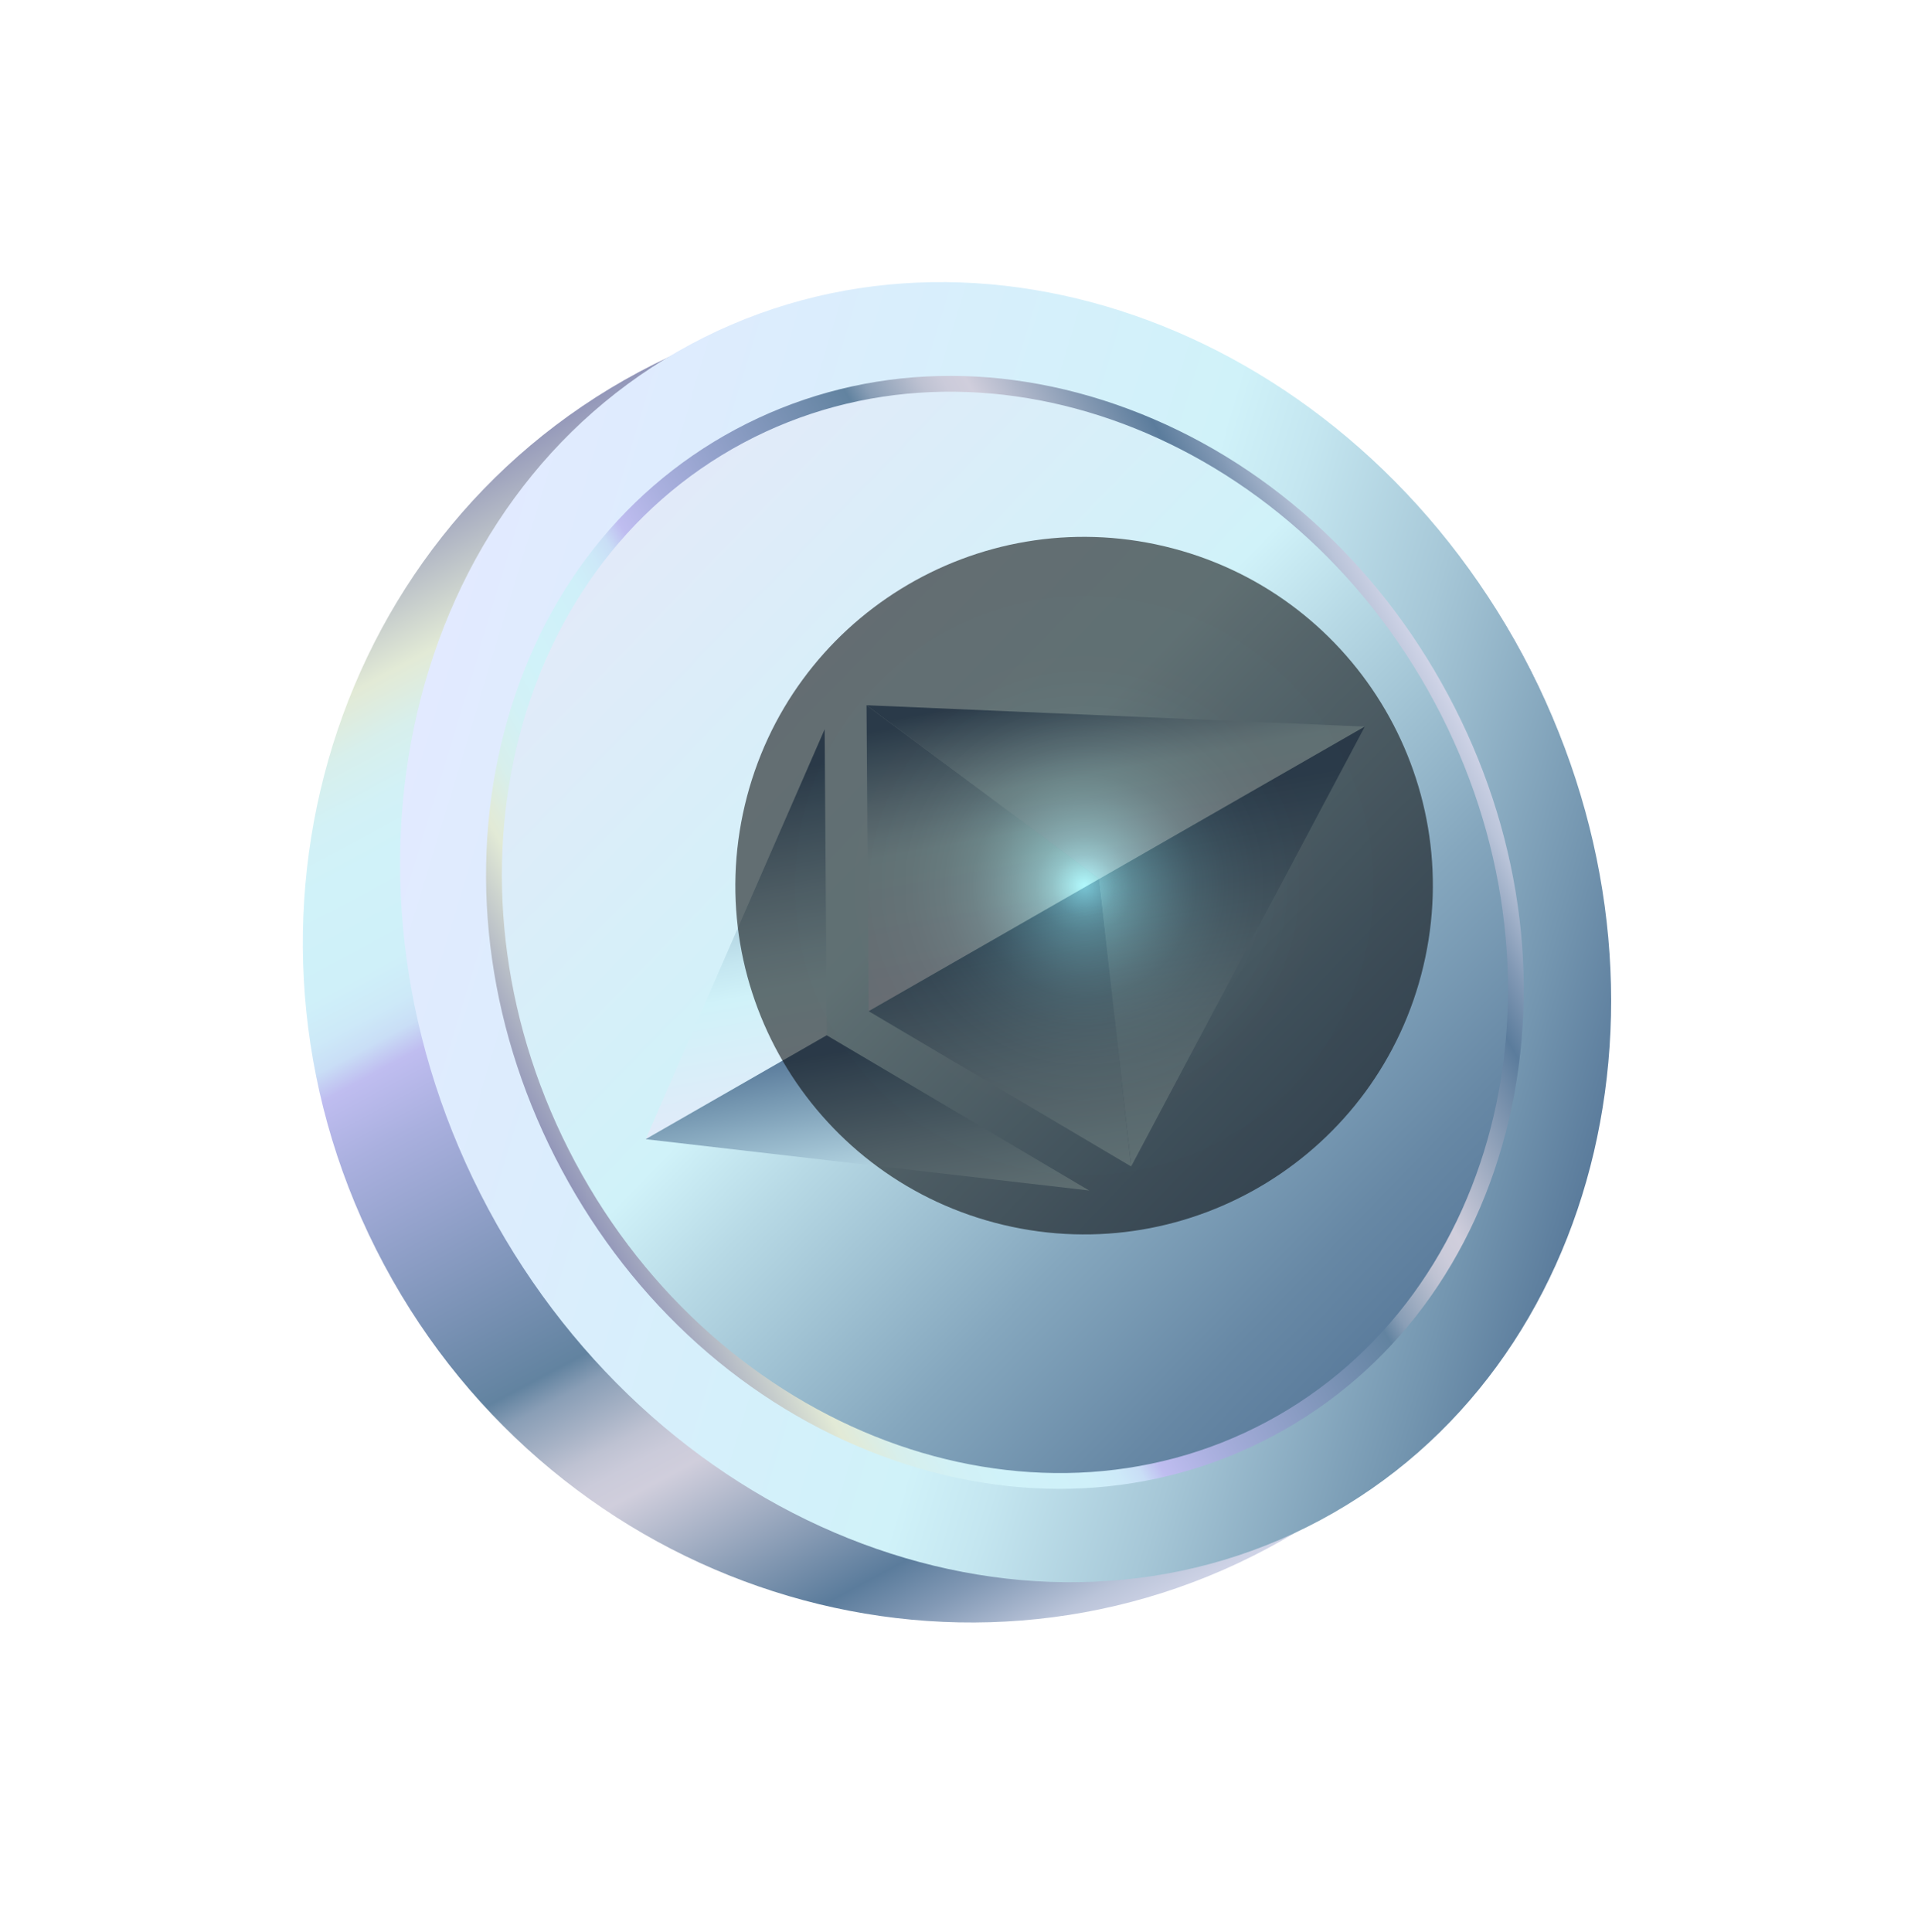 <svg width="136" height="137" viewBox="0 0 136 137" fill="none" xmlns="http://www.w3.org/2000/svg">
<path d="M107.98 46.465C95.658 23.44 67.594 14.448 45.297 26.38C23.001 38.312 14.915 66.65 27.236 89.675C39.558 112.7 67.622 121.692 89.919 109.76C112.215 97.828 120.302 69.49 107.98 46.465Z" fill="url(#paint0_linear_844_3850)"/>
<path d="M107.983 46.464C95.661 23.439 69.251 13.561 48.994 24.401C28.738 35.242 22.305 62.695 34.627 85.72C46.949 108.745 73.359 118.622 93.615 107.782C113.872 96.942 120.304 69.489 107.983 46.464Z" fill="url(#paint1_linear_844_3850)"/>
<path d="M102.263 49.528C91.865 30.097 69.578 21.761 52.483 30.909C35.389 40.057 29.961 63.225 40.359 82.656C50.758 102.087 73.045 110.423 90.139 101.275C107.234 92.127 112.662 68.959 102.263 49.528Z" fill="url(#paint2_linear_844_3850)"/>
<path d="M39.821 82.929C34.729 73.413 33.202 62.72 35.521 52.817C37.84 42.914 43.76 34.938 52.166 30.44C60.572 25.942 70.459 25.431 80.019 28.999C89.578 32.566 97.597 39.764 102.689 49.28C107.78 58.796 109.309 69.489 106.988 79.392C104.668 89.296 98.749 97.271 90.344 101.769C81.938 106.268 72.05 106.778 62.492 103.21C52.935 99.641 44.914 92.444 39.821 82.929ZM101.725 49.8C91.484 30.669 69.487 22.419 52.686 31.41C35.886 40.402 30.555 63.275 40.791 82.411C51.026 101.548 73.029 109.793 89.827 100.801C106.625 91.809 111.962 68.93 101.725 49.8Z" fill="url(#paint3_linear_844_3850)"/>
<path d="M96.773 51.516L77.947 62.316L61.445 50.001L96.773 51.516Z" fill="url(#paint4_linear_844_3850)"/>
<path d="M96.775 51.515L80.207 82.701L77.949 62.316L96.775 51.515Z" fill="url(#paint5_linear_844_3850)"/>
<path d="M61.444 50.001L61.593 71.696L77.945 62.316L61.444 50.001Z" fill="url(#paint6_linear_844_3850)"/>
<path d="M80.203 82.701L77.945 62.316L61.594 71.695L80.203 82.701Z" fill="url(#paint7_linear_844_3850)"/>
<path d="M58.473 51.707L58.623 73.401L45.784 80.767L58.473 51.707Z" fill="url(#paint8_linear_844_3850)"/>
<path d="M77.23 84.408L45.781 80.768L58.62 73.402L77.23 84.408Z" fill="url(#paint9_linear_844_3850)"/>
<path style="mix-blend-mode:screen" opacity="0.54" d="M100.928 68.495C104.078 55.209 95.86 41.884 82.573 38.734C69.287 35.585 55.962 43.802 52.813 57.089C49.663 70.376 57.88 83.7 71.167 86.85C84.454 89.999 97.778 81.782 100.928 68.495Z" fill="url(#paint10_radial_844_3850)"/>
<defs>
<linearGradient id="paint0_linear_844_3850" x1="45.261" y1="26.411" x2="89.88" y2="109.787" gradientUnits="userSpaceOnUse">
<stop stop-color="#9296B9"/>
<stop offset="0.11" stop-color="#E2EAD6"/>
<stop offset="0.12" stop-color="#E0EBDB"/>
<stop offset="0.15" stop-color="#D7EFEC"/>
<stop offset="0.19" stop-color="#D2F1F6"/>
<stop offset="0.23" stop-color="#D0F2F9"/>
<stop offset="0.3" stop-color="#CFF0F9"/>
<stop offset="0.33" stop-color="#CDE9F8"/>
<stop offset="0.35" stop-color="#C9DEF6"/>
<stop offset="0.36" stop-color="#C4CDF3"/>
<stop offset="0.37" stop-color="#BFBDF0"/>
<stop offset="0.42" stop-color="#AAB0DF"/>
<stop offset="0.63" stop-color="#6283A0"/>
<stop offset="0.65" stop-color="#899EB6"/>
<stop offset="0.68" stop-color="#A8B3C6"/>
<stop offset="0.7" stop-color="#BEC2D2"/>
<stop offset="0.72" stop-color="#CBCBDA"/>
<stop offset="0.74" stop-color="#D0CEDC"/>
<stop offset="0.88" stop-color="#5B7C9C"/>
<stop offset="0.92" stop-color="#8299B5"/>
<stop offset="0.97" stop-color="#BAC4D9"/>
<stop offset="1" stop-color="#D0D4E7"/>
</linearGradient>
<linearGradient id="paint1_linear_844_3850" x1="28.644" y1="53.215" x2="113.884" y2="79.026" gradientUnits="userSpaceOnUse">
<stop stop-color="#E2EAFF"/>
<stop offset="0.55" stop-color="#D0F2F9"/>
<stop offset="0.62" stop-color="#C4E6F0"/>
<stop offset="0.75" stop-color="#A6C7D7"/>
<stop offset="0.92" stop-color="#7496B0"/>
<stop offset="1" stop-color="#5B7C9C"/>
</linearGradient>
<linearGradient id="paint2_linear_844_3850" x1="42.939" y1="38.608" x2="99.602" y2="93.634" gradientUnits="userSpaceOnUse">
<stop stop-color="#E2EAF9"/>
<stop offset="0.42" stop-color="#D0F2F9"/>
<stop offset="0.52" stop-color="#B7D9E5"/>
<stop offset="0.74" stop-color="#85A7BE"/>
<stop offset="0.91" stop-color="#6788A5"/>
<stop offset="1" stop-color="#5B7C9C"/>
</linearGradient>
<linearGradient id="paint3_linear_844_3850" x1="40.319" y1="83.841" x2="102.178" y2="48.351" gradientUnits="userSpaceOnUse">
<stop stop-color="#9296B9"/>
<stop offset="0.11" stop-color="#E2EAD6"/>
<stop offset="0.12" stop-color="#E0EBDB"/>
<stop offset="0.15" stop-color="#D7EFEC"/>
<stop offset="0.19" stop-color="#D2F1F6"/>
<stop offset="0.23" stop-color="#D0F2F9"/>
<stop offset="0.3" stop-color="#CFF0F9"/>
<stop offset="0.33" stop-color="#CDE9F8"/>
<stop offset="0.35" stop-color="#C9DEF6"/>
<stop offset="0.36" stop-color="#C4CDF3"/>
<stop offset="0.37" stop-color="#BFBDF0"/>
<stop offset="0.42" stop-color="#AAB0DF"/>
<stop offset="0.63" stop-color="#6283A0"/>
<stop offset="0.65" stop-color="#899EB6"/>
<stop offset="0.68" stop-color="#A8B3C6"/>
<stop offset="0.7" stop-color="#BEC2D2"/>
<stop offset="0.72" stop-color="#CBCBDA"/>
<stop offset="0.74" stop-color="#D0CEDC"/>
<stop offset="0.88" stop-color="#5B7C9C"/>
<stop offset="0.92" stop-color="#8299B5"/>
<stop offset="0.97" stop-color="#BAC4D9"/>
<stop offset="1" stop-color="#D0D4E7"/>
</linearGradient>
<linearGradient id="paint4_linear_844_3850" x1="78.639" y1="48.211" x2="81.175" y2="62.155" gradientUnits="userSpaceOnUse">
<stop stop-color="#5B7C9C"/>
<stop offset="0.08" stop-color="#7496B0"/>
<stop offset="0.25" stop-color="#A6C7D7"/>
<stop offset="0.38" stop-color="#C4E6F0"/>
<stop offset="0.45" stop-color="#D0F2F9"/>
<stop offset="1" stop-color="#E2EAF9"/>
</linearGradient>
<linearGradient id="paint5_linear_844_3850" x1="86.439" y1="55.861" x2="91.105" y2="81.512" gradientUnits="userSpaceOnUse">
<stop stop-color="#5B7C9C"/>
<stop offset="0.18" stop-color="#7496B0"/>
<stop offset="0.55" stop-color="#A6C7D7"/>
<stop offset="0.84" stop-color="#C4E6F0"/>
<stop offset="1" stop-color="#D0F2F9"/>
</linearGradient>
<linearGradient id="paint6_linear_844_3850" x1="66.838" y1="50.922" x2="70.435" y2="70.698" gradientUnits="userSpaceOnUse">
<stop stop-color="#5B7C9C"/>
<stop offset="0.08" stop-color="#7496B0"/>
<stop offset="0.25" stop-color="#A6C7D7"/>
<stop offset="0.38" stop-color="#C4E6F0"/>
<stop offset="0.45" stop-color="#D0F2F9"/>
<stop offset="1" stop-color="#E2EAF9"/>
</linearGradient>
<linearGradient id="paint7_linear_844_3850" x1="69.52" y1="65.666" x2="72.962" y2="84.6" gradientUnits="userSpaceOnUse">
<stop stop-color="#5B7C9C"/>
<stop offset="0.18" stop-color="#7496B0"/>
<stop offset="0.55" stop-color="#A6C7D7"/>
<stop offset="0.84" stop-color="#C4E6F0"/>
<stop offset="1" stop-color="#D0F2F9"/>
</linearGradient>
<linearGradient id="paint8_linear_844_3850" x1="50.181" y1="55.559" x2="54.611" y2="79.916" gradientUnits="userSpaceOnUse">
<stop stop-color="#5B7C9C"/>
<stop offset="0.11" stop-color="#7496B0"/>
<stop offset="0.34" stop-color="#A6C7D7"/>
<stop offset="0.52" stop-color="#C4E6F0"/>
<stop offset="0.62" stop-color="#D0F2F9"/>
<stop offset="1" stop-color="#E2EAF9"/>
</linearGradient>
<linearGradient id="paint9_linear_844_3850" x1="60.012" y1="74.407" x2="62.394" y2="87.507" gradientUnits="userSpaceOnUse">
<stop stop-color="#5B7C9C"/>
<stop offset="0.18" stop-color="#7496B0"/>
<stop offset="0.55" stop-color="#A6C7D7"/>
<stop offset="0.84" stop-color="#C4E6F0"/>
<stop offset="1" stop-color="#D0F2F9"/>
</linearGradient>
<radialGradient id="paint10_radial_844_3850" cx="0" cy="0" r="1" gradientUnits="userSpaceOnUse" gradientTransform="translate(76.881 62.804) rotate(83.157) scale(24.723 24.723)">
<stop stop-color="#90FFFF"/>
<stop offset="0.01" stop-color="#8BF7F7"/>
<stop offset="0.05" stop-color="#71C9C9"/>
<stop offset="0.09" stop-color="#599D9D"/>
<stop offset="0.14" stop-color="#437777"/>
<stop offset="0.2" stop-color="#315757"/>
<stop offset="0.26" stop-color="#223C3C"/>
<stop offset="0.32" stop-color="#152626"/>
<stop offset="0.4" stop-color="#0C1515"/>
<stop offset="0.5" stop-color="#050909"/>
<stop offset="0.63" stop-color="#010202"/>
<stop offset="1"/>
</radialGradient>
</defs>
</svg>
